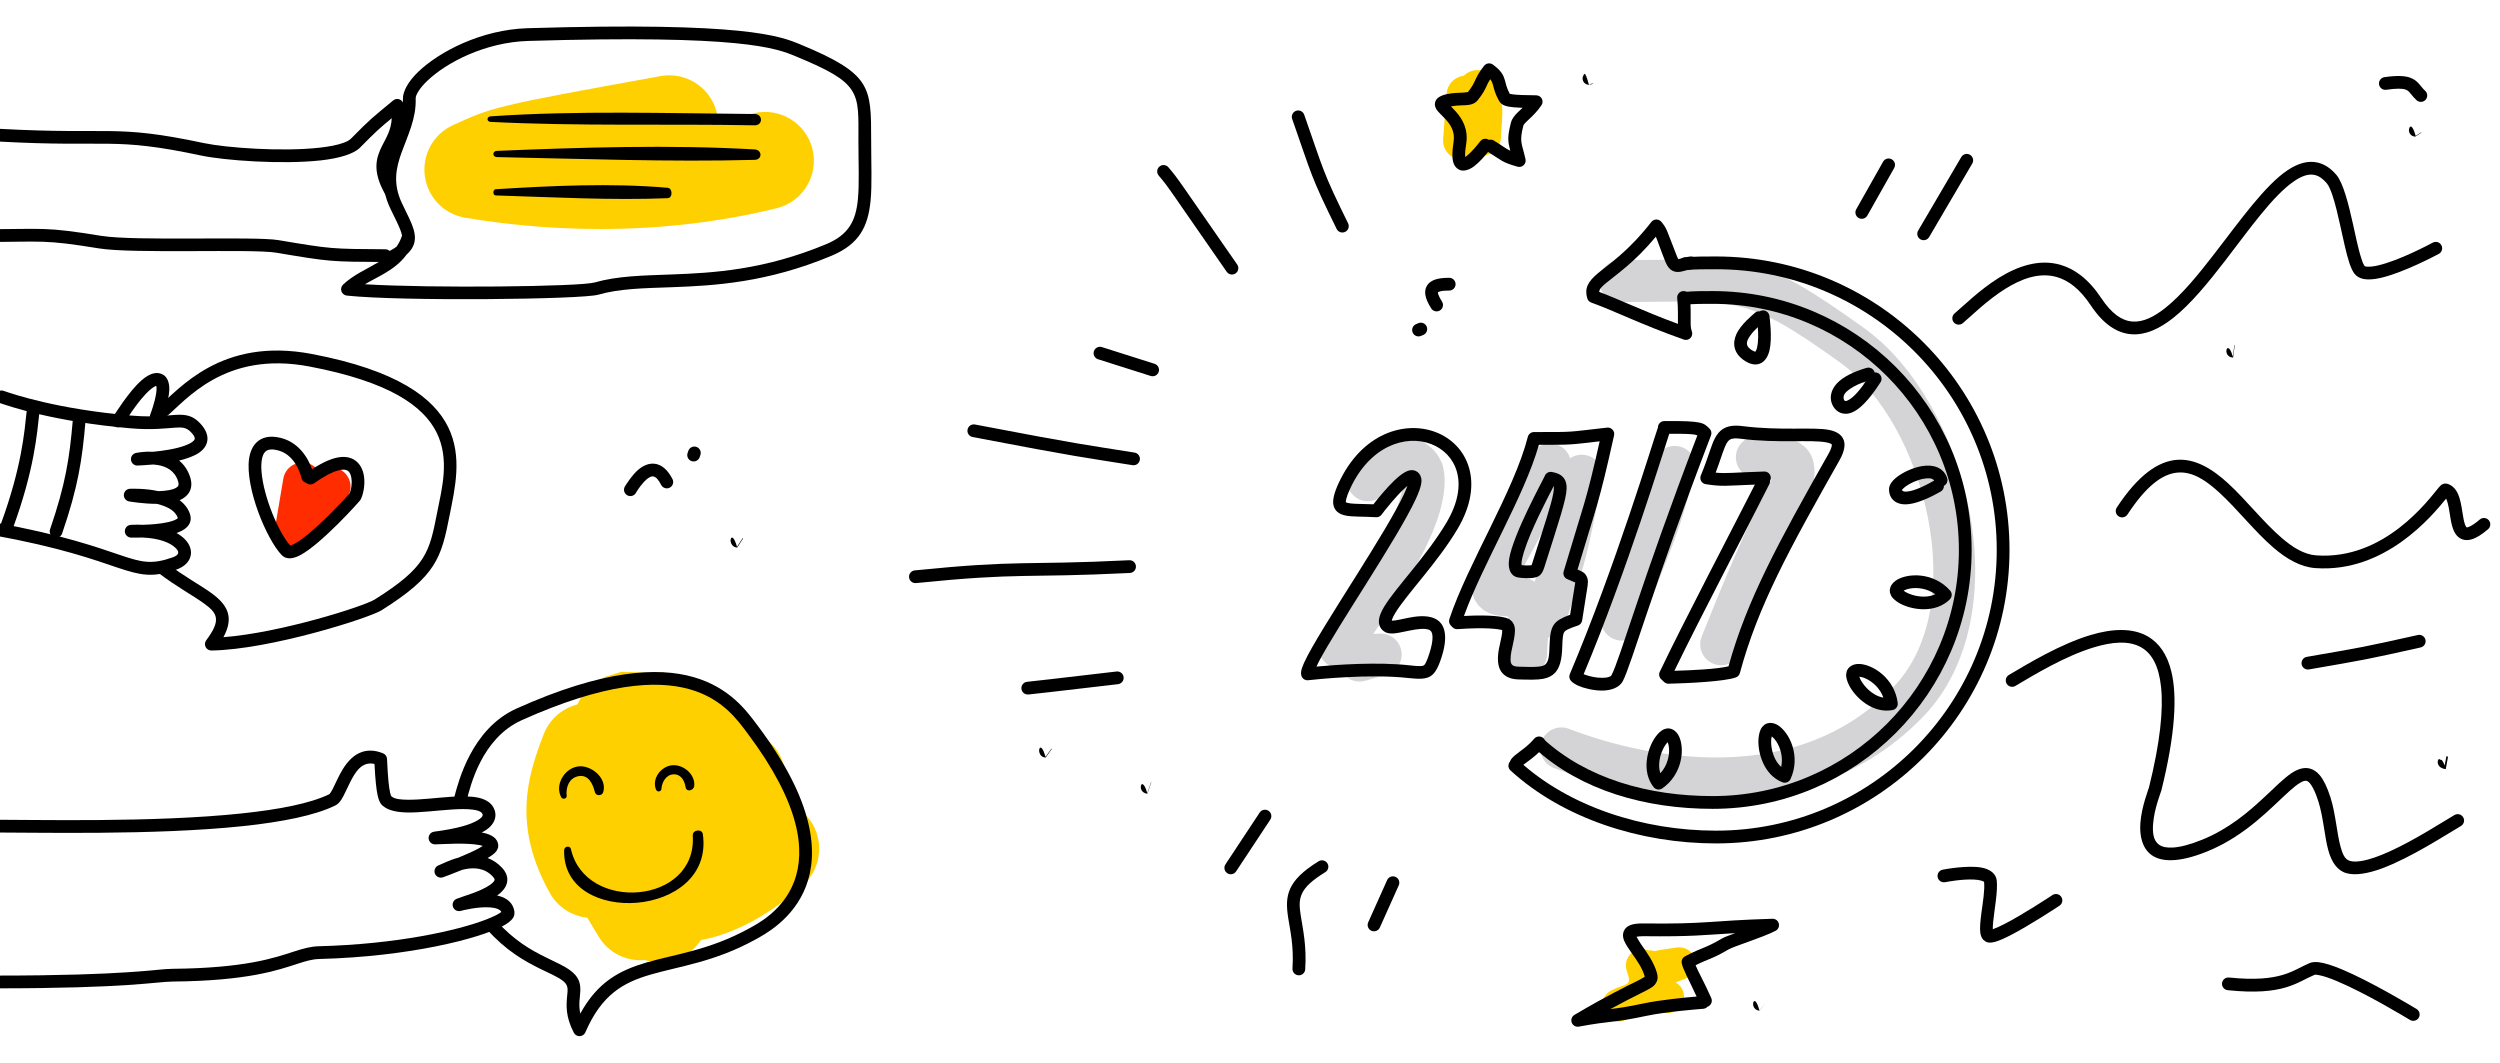 <svg xmlns="http://www.w3.org/2000/svg" xmlns:xlink="http://www.w3.org/1999/xlink" xmlns:serif="http://www.serif.com/" width="100%" height="100%" viewBox="0 0 588 250" xml:space="preserve" style="fill-rule:evenodd;clip-rule:evenodd;stroke-linecap:round;stroke-linejoin:round;stroke-miterlimit:1.5;">    <g>        <path d="M132.995,177.337C133.132,175.526 133.322,173.841 133.578,172.391C133.97,170.178 134.524,168.309 135.13,166.885L136.633,164.114L138.453,161.944L142.123,159.267L146.122,158.009L151.21,158.17L151.841,158.427L152.785,158.185L156.251,158.2L159.848,159.197L163.519,161.446C163.819,161.693 164.128,161.967 164.444,162.27C169.946,162.004 174.885,165.692 176.171,171.081C176.226,171.314 176.281,171.542 176.335,171.765C176.422,171.834 176.509,171.905 176.594,171.977C180.4,173.14 183.444,176.241 184.413,180.298L186.182,187.705C186.318,188.275 186.409,188.846 186.457,189.412C187.68,190.041 188.808,190.901 189.776,191.989C193.992,196.726 193.569,203.995 188.832,208.211C170.24,224.758 153.041,224.078 143.704,216.826C141.298,214.958 139.168,212.44 137.511,209.341C135.221,207.572 133.596,204.944 133.158,201.866C132.031,193.947 130.98,186.824 131.96,181.281C132.203,179.903 132.548,178.588 132.995,177.337Z" style="fill:rgb(255,208,0);"></path>        <path d="M148.596,171.189C150.821,173.262 152.221,176.209 152.253,179.483C152.276,181.808 152.174,184.226 152.148,186.687C153.002,192.117 153.557,195.603 156.587,201.571C157.737,202.747 159.181,203.873 160.993,204.929C166.473,208.121 168.33,215.161 165.138,220.64C162.375,225.384 156.727,227.413 151.705,225.801C147.484,226.189 143.207,224.219 140.844,220.363C139.844,218.731 138.954,217.234 138.159,215.847C134.483,215.468 131.138,213.326 129.287,209.985C120.625,194.35 123.898,182.905 127.884,172.67C129.712,167.977 134.383,165.021 139.406,165.378C143.319,165.657 146.736,167.895 148.596,171.189Z" style="fill:rgb(255,208,0);"></path>        <g transform="matrix(1,0,0,1,-1,0)">            <path d="M110.81,188.031C110.594,188.83 109.769,189.304 108.97,189.087C108.171,188.871 107.698,188.047 107.914,187.248C108.821,183.895 111.915,171.405 122.478,166.656C142.897,157.475 155.763,156.863 164.117,159.253C172.701,161.709 176.696,167.326 179.212,170.678C192.728,188.686 193.501,200.672 190.603,208.37C187.632,216.26 180.711,219.856 178.622,221.004C169.002,226.286 160.784,227.248 153.937,229.248C147.574,231.106 142.494,233.952 138.679,242.803C138.45,243.334 137.936,243.686 137.358,243.708C136.78,243.73 136.24,243.417 135.972,242.904C133.959,239.051 134.195,236.337 134.399,234.178C134.531,232.782 134.764,231.705 133.347,230.653C132.019,229.667 130.137,228.886 127.934,227.802C124.35,226.037 119.968,223.561 115.574,218.627C115.024,218.008 115.079,217.06 115.697,216.509C116.315,215.958 117.264,216.013 117.815,216.632C121.88,221.197 125.943,223.478 129.259,225.11C131.657,226.291 133.689,227.171 135.135,228.244C137.26,229.822 137.572,231.376 137.48,233.277C137.415,234.634 137.029,236.25 137.482,238.402C141.568,230.927 146.77,228.216 153.096,226.368C159.771,224.418 167.799,223.525 177.178,218.374C179.018,217.364 185.179,214.261 187.795,207.313C190.484,200.172 189.35,189.183 176.813,172.479C174.551,169.465 171.01,164.346 163.291,162.137C155.342,159.863 143.138,160.656 123.708,169.392C114.215,173.66 111.625,185.019 110.81,188.031Z"></path>        </g>        <g>            <g transform="matrix(1.41,0,0,1.41,83.171,-152.166)">                <path d="M58.256,247.065C58.121,246.112 56.506,246.332 56.57,247.293C57.337,258.84 38.627,260.199 36.253,249.561C36.107,248.908 35.136,249.079 35.117,249.715C34.737,262.644 60.243,261.102 58.256,247.065Z" style="fill-rule:nonzero;"></path>            </g>            <g transform="matrix(1.41,0,0,1.41,83.171,-152.166)">                <path d="M37.267,235.796C35.085,236.222 33.541,238.88 34.635,240.923C34.85,241.326 35.598,241.166 35.54,240.678C35.382,239.329 35.889,237.754 37.401,237.413C39.182,237.011 39.906,238.694 40.245,240.047C40.423,240.757 41.441,240.714 41.641,240.047C42.351,237.67 39.491,235.361 37.267,235.796Z" style="fill-rule:nonzero;"></path>            </g>            <g transform="matrix(1.41,0,0,1.41,83.171,-152.166)">                <path d="M53.127,235.57C51.263,235.757 49.721,237.787 50.433,239.615C50.622,240.1 51.306,240.033 51.346,239.491C51.427,238.404 52.111,237.15 53.331,237.085C54.624,237.016 55.201,238.153 55.38,239.236C55.525,240.119 56.728,239.785 56.815,239.042C57.043,237.097 54.973,235.385 53.127,235.57Z" style="fill-rule:nonzero;"></path>            </g>        </g>        <path d="M77.512,186.77C77.567,186.693 77.963,186.137 78.19,185.697C78.863,184.393 79.601,182.592 80.582,180.982C81.737,179.085 83.238,177.474 85.195,176.842C86.567,176.399 88.181,176.401 90.099,177.183C90.642,177.404 91.006,177.922 91.031,178.507C91.217,182.844 91.461,185.138 91.746,186.407C91.895,187.07 91.979,187.235 92.141,187.36C92.931,187.971 94.308,188.078 95.943,188.097C98.962,188.131 102.758,187.617 106.157,187.399C108.613,187.241 110.878,187.243 112.574,187.631C114.038,187.967 115.136,188.605 115.8,189.511C116.138,189.972 116.633,190.893 116.511,192.037C116.434,192.749 116.131,193.576 115.3,194.416C114.859,194.861 114.219,195.334 113.305,195.805C113.364,195.816 113.422,195.827 113.48,195.839C114.631,196.065 115.553,196.433 116.135,196.887C116.276,196.997 116.402,197.113 116.514,197.234L116.845,197.675L117.087,198.21L117.197,198.804L117.145,199.374L116.878,200.001C116.637,200.391 116.144,200.877 115.416,201.36C115.199,201.505 114.956,201.654 114.692,201.806C115.878,202.249 117.024,202.976 118.062,204.083C119.029,205.115 119.352,206.115 119.323,207.017C119.282,208.288 118.469,209.512 117.069,210.515C117.017,210.552 116.965,210.589 116.912,210.625C117.035,210.651 117.156,210.679 117.275,210.709C119.291,211.227 120.714,212.411 121,214.445L120.972,215.152L120.825,215.595L120.623,215.957C120.275,216.482 119.497,217.15 118.246,217.814C112.751,220.727 96.448,225.001 75.096,225.555C73.397,225.599 71.922,226.057 70.064,226.657C65.295,228.196 58.259,230.703 40.591,230.863C36.55,230.9 30.484,232.453 -0.95,232.458C-1.778,232.458 -2.451,231.786 -2.451,230.958C-2.451,230.13 -1.779,229.458 -0.951,229.458C30.464,229.453 36.526,227.9 40.563,227.863C57.694,227.708 64.519,225.295 69.142,223.802C71.309,223.102 73.038,222.607 75.018,222.556C93.176,222.085 107.586,218.906 114.482,216.217C115.802,215.702 116.829,215.214 117.527,214.766C117.659,214.681 117.799,214.572 117.911,214.481C117.748,214.163 117.45,213.954 117.096,213.803C116.581,213.584 115.963,213.475 115.307,213.423C112.402,213.194 108.836,214.12 108.328,214.25C107.566,214.444 106.784,214.018 106.534,213.273C106.284,212.528 106.652,211.717 107.377,211.413C108.832,210.803 113.02,209.727 115.321,208.077C115.601,207.876 115.848,207.669 116.041,207.447C116.188,207.277 116.318,207.114 116.324,206.92C116.333,206.664 116.147,206.427 115.873,206.135C113.939,204.071 111.442,204.012 109.321,204.446C109.119,204.488 108.919,204.534 108.722,204.583C106.515,205.486 104.601,206.186 104.203,206.33C104.194,206.334 104.185,206.337 104.176,206.34C103.397,206.606 102.55,206.195 102.276,205.419C102.003,204.643 102.405,203.792 103.179,203.511C103.187,203.508 103.196,203.504 103.206,203.501C103.226,203.494 103.248,203.486 103.272,203.477C103.894,203.24 105.649,202.3 107.824,201.719C109.478,201.04 111.263,200.256 112.632,199.522C112.936,199.359 113.262,199.154 113.546,198.963C113.337,198.891 113.11,198.823 112.899,198.782C109.607,198.133 103.965,198.577 102.328,198.596C101.535,198.606 100.871,197.995 100.814,197.203C100.758,196.411 101.329,195.712 102.116,195.609C107.689,194.879 110.772,193.907 112.408,192.889C113.13,192.441 113.488,192.09 113.528,191.717C113.549,191.518 113.439,191.365 113.38,191.284C112.98,190.738 112.174,190.564 111.199,190.428C109.827,190.238 108.147,190.277 106.35,190.392C102.875,190.616 98.995,191.131 95.909,191.096C93.474,191.069 91.483,190.643 90.306,189.734C89.827,189.363 89.26,189.028 88.819,187.065C88.538,185.816 88.277,183.639 88.081,179.678C85.054,178.989 83.509,181.683 82.315,184.053C81.519,185.633 80.878,187.175 80.257,188.116C79.821,188.776 79.345,189.211 78.895,189.433C74.126,191.79 66.304,193.337 57.181,194.301C36.344,196.505 8.615,195.786 -4.016,195.786C-4.843,195.786 -5.516,195.114 -5.516,194.286C-5.516,193.458 -4.843,192.786 -4.016,192.786C8.55,192.786 36.136,193.51 56.865,191.318C65.522,190.402 72.964,189 77.512,186.77Z"></path>    </g>    <g>        <path d="M33.499,126.425C32.127,126.464 31.099,126.447 30.829,126.441C30.022,126.423 29.373,125.77 29.362,124.962C29.351,124.155 29.981,123.483 30.788,123.443C31.789,123.394 32.736,123.392 33.63,123.433C35.372,123.383 37.624,123.233 39.468,122.82C40.231,122.649 40.917,122.44 41.43,122.15C41.536,122.09 41.633,122.027 41.717,121.958C41.778,121.908 41.842,121.861 41.813,121.781C41.217,120.152 39.57,119.307 37.839,118.77C37.521,118.671 37.198,118.584 36.874,118.506C33.829,118.507 30.854,118.018 30.376,117.937C29.616,117.81 29.077,117.126 29.128,116.357C29.18,115.588 29.806,114.984 30.577,114.959C31.169,114.94 34.188,114.85 37.246,115.517C38.104,115.5 38.953,115.432 39.726,115.289C40.373,115.169 40.96,115 41.417,114.728C41.669,114.578 41.881,114.406 41.962,114.148C42.047,113.876 42,113.552 41.875,113.162C41.066,110.63 39.033,109.698 37.141,109.378C36.771,109.316 36.405,109.275 36.05,109.252C34.065,109.433 32.593,109.474 32.48,109.488C31.676,109.587 30.938,109.029 30.815,108.228C30.691,107.427 31.227,106.672 32.024,106.525C32.437,106.448 34.09,106.146 36.072,106.25C38.427,106.024 41.371,105.596 43.559,104.779C44.257,104.519 44.868,104.224 45.318,103.861C45.554,103.671 45.754,103.485 45.793,103.232C45.865,102.767 45.514,102.291 44.914,101.648C43.827,100.482 42.79,100.478 41.131,100.589C38.881,100.74 35.748,101.173 30.744,100.742C12.76,99.194 2.252,95.58 -0.127,94.764C-0.91,94.495 -1.328,93.641 -1.059,92.858C-0.79,92.075 0.064,91.657 0.847,91.926C3.171,92.724 13.436,96.241 31.001,97.753C36.812,98.253 40.015,97.535 42.264,97.547C44.221,97.558 45.618,98.004 47.108,99.602C48.462,101.053 48.871,102.355 48.788,103.427C48.697,104.61 48.017,105.656 46.816,106.484C45.67,107.273 43.971,107.879 42.12,108.321C43.24,109.227 44.172,110.494 44.733,112.249C45.217,113.764 45.013,114.941 44.457,115.859C43.999,116.614 43.235,117.213 42.258,117.645C43.323,118.45 44.164,119.474 44.631,120.751C45.355,122.733 44.295,124.306 41.927,125.217C41.795,125.268 41.658,125.317 41.517,125.364C43.021,126.201 43.997,127.224 44.487,128.214C45.082,129.414 45.058,130.622 44.473,131.688C43.98,132.586 43.027,133.425 41.507,133.958C35.878,135.932 33.151,135.358 27.504,133.462C22.287,131.71 14.37,128.776 -1.629,125.873C-2.443,125.726 -2.985,124.944 -2.837,124.13C-2.689,123.315 -1.908,122.774 -1.093,122.922C15.136,125.866 23.167,128.841 28.459,130.618C33.322,132.251 35.667,132.827 40.514,131.127C41.261,130.865 41.781,130.57 41.9,130.103C42.003,129.696 41.715,129.296 41.293,128.879C39.988,127.589 37.345,126.586 33.499,126.425Z"></path>        <path d="M36.762,90.751C36.759,90.751 36.757,90.752 36.754,90.753C36.648,90.781 36.54,90.826 36.428,90.882C36.059,91.066 35.675,91.353 35.279,91.698C32.45,94.162 29.332,99.362 28.989,99.862C28.52,100.544 27.585,100.717 26.903,100.248C26.221,99.779 26.047,98.845 26.516,98.162C26.885,97.626 30.273,92.079 33.309,89.435C34.281,88.589 35.25,88.023 36.097,87.825C36.949,87.626 37.731,87.738 38.421,88.162C39.349,88.733 39.896,90.036 39.819,91.741C39.702,94.333 38.346,98.022 38.166,98.505C37.877,99.28 37.012,99.675 36.236,99.386C35.461,99.096 35.066,98.232 35.355,97.456C35.491,97.092 36.404,94.66 36.726,92.536C36.8,92.041 36.844,91.566 36.823,91.15C36.817,91.028 36.787,90.866 36.762,90.751Z"></path>        <path d="M17.116,98.884C17.187,98.059 17.914,97.447 18.739,97.518C19.564,97.588 20.176,98.316 20.105,99.141C19.317,108.301 18.354,114.562 14.61,125.477C14.342,126.26 13.488,126.678 12.705,126.409C11.922,126.141 11.504,125.287 11.773,124.504C15.415,113.886 16.35,107.794 17.116,98.884Z"></path>        <path d="M6.265,96.797C6.355,95.974 7.096,95.379 7.919,95.469C8.742,95.559 9.337,96.3 9.247,97.123C8.727,101.884 8.11,110.359 3.031,124.246C2.747,125.023 1.885,125.424 1.107,125.139C0.33,124.855 -0.071,123.993 0.214,123.216C5.16,109.69 5.758,101.435 6.265,96.797Z"></path>        <g transform="matrix(1.268,0,0,1.268,-568.192,59.133)">            <path d="M507.26,40.848C508.384,39.941 509.996,39.765 511.322,40.528C513.045,41.52 513.639,43.724 512.647,45.448C509.329,51.212 509.966,51.583 504.681,55.454C503.499,56.32 501.909,56.383 500.661,55.613C499.413,54.843 498.757,53.394 499.001,51.948L500.652,42.156C500.983,40.196 502.843,38.872 504.804,39.203C505.861,39.381 506.733,40.004 507.26,40.848Z" style="fill:rgb(255,44,0);"></path>            <g transform="matrix(0.63,0.205,-0.205,0.63,313.649,-68.5)">                <path d="M326.926,66.482C329.312,63.508 331.362,61.809 333.056,60.962C334.717,60.132 336.145,60.028 337.342,60.316C339.134,60.747 340.499,62.118 341.371,63.871C342.515,66.171 342.766,69.08 342.459,70.467C342.342,70.993 335.855,85.6 331.252,90.352C330.342,91.292 329.453,91.891 328.693,92.14L328.141,92.274L327.536,92.309L326.902,92.213L326.294,91.974C323.642,90.565 319.701,86.859 316.282,82.501C312.849,78.126 309.959,73.102 309.262,69.204C308.894,67.15 309.113,65.353 309.929,63.962C310.782,62.508 312.289,61.4 314.733,60.986C320.936,59.937 325.127,64.149 326.926,66.482ZM326.558,70.622C326.018,70.673 325.462,70.477 325.07,70.045C325.038,70.011 324.08,68.248 322.245,66.654C320.657,65.274 318.335,63.996 315.329,64.505C314.379,64.665 313.679,64.96 313.235,65.455C312.749,65.997 312.622,66.744 312.66,67.594C312.713,68.78 313.106,70.131 313.707,71.566C316.464,78.148 323.57,86.293 327.7,88.674C327.875,88.561 328.199,88.344 328.419,88.136C328.998,87.591 329.612,86.84 330.247,85.962C334.237,80.447 338.881,70.12 338.975,69.696C339.173,68.801 338.913,66.943 338.176,65.46C337.792,64.688 337.295,63.975 336.507,63.785C335.8,63.615 334.962,63.892 333.908,64.587C332.429,65.562 330.713,67.301 328.691,70.039C328.191,70.717 327.301,70.938 326.558,70.622Z"></path>            </g>        </g>        <path d="M39.038,98.07C38.398,98.596 37.452,98.504 36.926,97.864C36.4,97.225 36.493,96.279 37.132,95.753C42.108,91.661 51.916,79.17 73.361,83.258C93.394,87.077 101.997,93.553 105.39,100.42C108.819,107.359 106.995,114.887 105.769,121.109C104.761,126.221 103.988,129.756 101.866,133.056C99.753,136.343 96.288,139.418 89.762,143.525C86.877,145.341 63.527,152.795 49.726,153C49.155,153.009 48.629,152.692 48.369,152.184C48.108,151.675 48.16,151.063 48.501,150.605C50.23,148.283 50.988,146.665 50.768,145.277C50.557,143.954 49.446,142.993 47.912,141.885C45.332,140.021 41.569,138.018 37.421,134.866C36.761,134.365 36.633,133.423 37.134,132.764C37.635,132.105 38.576,131.976 39.236,132.477C43.36,135.611 47.103,137.6 49.668,139.453C51.994,141.132 53.412,142.801 53.731,144.806C53.953,146.205 53.645,147.843 52.549,149.866C65.946,148.853 85.584,142.61 88.164,140.986C94.161,137.213 97.401,134.453 99.342,131.434C101.275,128.428 101.908,125.185 102.825,120.529C103.938,114.882 105.812,108.047 102.701,101.749C99.554,95.38 91.379,89.747 72.799,86.205C52.774,82.387 43.684,94.248 39.038,98.07Z"></path>    </g>    <g>        <path d="M168.887,28.433C171.614,27.934 174.388,27.345 177.198,26.655C183.356,25.143 189.584,28.915 191.096,35.073C192.609,41.232 188.837,47.459 182.678,48.972C147.965,57.496 118.051,52.565 109.536,51.237C104.517,50.454 100.609,46.469 99.923,41.436C99.237,36.403 101.936,31.518 106.562,29.42C115.797,25.233 115.778,25.042 155.381,17.894C161.622,16.768 167.603,20.92 168.729,27.161C168.806,27.586 168.858,28.011 168.887,28.433Z" style="fill:rgb(255,208,0);"></path>        <path d="M89.634,61.285C89.501,60.633 89.818,59.946 90.443,59.64C91.658,59.044 92.588,58.533 93.258,58.027C93.788,57.278 94.232,56.42 94.56,55.413C94.492,55 94.343,54.554 94.154,54.059C93.647,52.725 92.811,51.144 91.858,49.153C89.203,43.605 90.073,39.182 91.608,34.919C92.955,31.176 94.907,27.591 94.768,23.286C94.714,21.597 95.926,19.25 98.357,16.906C103.286,12.153 113.215,6.96 124.097,6.632C175.464,5.085 183.545,8.506 188.3,10.472C196.806,13.99 200.869,16.508 202.873,19.62C204.898,22.766 204.896,26.604 204.898,32.999C204.901,38.725 205.127,43.376 204.763,47.163C204.163,53.384 202.068,57.459 195.465,60.204C180.396,66.47 168.143,67.186 157.953,67.555C151.393,67.793 145.719,67.866 140.719,69.312C136.823,70.438 94.298,70.896 81.562,69.522C80.983,69.46 80.492,69.067 80.303,68.515C80.115,67.963 80.264,67.352 80.685,66.948C83.062,64.669 86.186,63.35 89.02,61.662C89.226,61.539 89.431,61.414 89.634,61.285ZM97.567,55.411C97.571,55.451 97.574,55.491 97.576,55.531C97.623,56.231 97.541,56.884 97.323,57.51C97.044,58.309 96.512,59.093 95.625,59.886C94.264,61.76 92.483,63.091 90.555,64.239C89.014,65.157 87.37,65.941 85.829,66.857C101.439,67.818 136.403,67.437 139.886,66.43C145.097,64.923 151.007,64.805 157.844,64.557C167.749,64.198 179.665,63.525 194.313,57.434C199.644,55.218 201.292,51.897 201.776,46.875C202.134,43.166 201.901,38.61 201.898,33C201.896,27.397 202.126,24.001 200.35,21.244C198.553,18.453 194.783,16.4 187.154,13.244C182.491,11.316 174.557,8.113 124.187,9.631C114.154,9.933 104.984,14.683 100.439,19.066C99.533,19.939 98.818,20.792 98.341,21.588C97.984,22.184 97.751,22.718 97.767,23.189C97.919,27.894 95.903,31.845 94.43,35.935C93.145,39.506 92.34,43.211 94.564,47.858C95.777,50.392 96.794,52.308 97.264,53.887C97.423,54.422 97.525,54.928 97.567,55.411Z"></path>        <g transform="matrix(1.78,0,0,1.536,40.416,-31.939)">            <path d="M77.01,43.675C65.787,42.926 54.174,43.362 42.944,43.897C42.335,43.926 42.329,44.834 42.944,44.848C54.241,45.109 65.72,45.614 77.01,45.272C78.045,45.24 78.03,43.743 77.01,43.675Z" style="fill-rule:nonzero;"></path>        </g>        <g transform="matrix(1.187,0,0,1.536,65.617,-22.92)">            <path d="M77.01,43.675C65.787,42.926 54.174,43.362 42.944,43.897C42.335,43.926 42.329,44.834 42.944,44.848C54.241,45.109 65.72,45.614 77.01,45.272C78.045,45.24 78.03,43.743 77.01,43.675Z" style="fill-rule:nonzero;"></path>        </g>        <g transform="matrix(1.78,0,0,1.536,40.416,-31.939)">            <path d="M77.01,38.251C65.442,38.148 53.663,37.689 42.123,38.607C41.579,38.65 41.572,39.426 42.123,39.458C53.702,40.142 65.409,39.736 77.01,39.982C78.123,40.006 78.125,38.261 77.01,38.251Z" style="fill-rule:nonzero;"></path>        </g>        <path d="M93.106,44.04C93.508,44.764 93.246,45.678 92.522,46.079C91.798,46.481 90.884,46.219 90.483,45.495C88.976,42.778 88.498,40.7 88.538,38.952C88.578,37.165 89.163,35.696 89.907,34.223C90.813,32.428 92.002,30.618 92.141,27.795C89.199,30.23 88.526,30.83 84.661,34.736C83.217,36.195 79.847,37.23 75.54,37.713C66.372,38.743 52.779,37.744 47.304,36.582C26.343,32.132 26.124,34.737 -0.193,33.298C-1.019,33.253 -1.654,32.545 -1.609,31.718C-1.563,30.892 -0.856,30.257 -0.029,30.302C26.544,31.756 26.762,29.155 47.927,33.648C53.216,34.77 66.348,35.727 75.206,34.732C77.388,34.487 79.301,34.128 80.744,33.606C81.516,33.327 82.137,33.022 82.528,32.626C87.326,27.778 87.312,27.91 92.48,23.62C92.893,23.277 93.457,23.181 93.96,23.368C94.463,23.554 94.828,23.995 94.917,24.525C95.662,28.939 94.583,31.663 93.387,34.022C92.526,35.722 91.529,37.163 91.535,39.169C91.539,40.484 91.989,42.025 93.106,44.04Z"></path>        <path d="M90.639,58.629C91.467,58.635 92.134,59.311 92.129,60.139C92.124,60.967 91.447,61.635 90.619,61.629C77.632,61.546 77.717,61.579 64.959,59.433C59.343,58.488 31.293,59.729 23.313,58.43C10.157,56.288 10.163,56.904 -3.103,56.904C-3.931,56.904 -4.603,56.232 -4.603,55.404C-4.603,54.576 -3.931,53.904 -3.103,53.904C10.405,53.904 10.399,53.288 23.795,55.469C31.778,56.768 59.838,55.529 65.457,56.474C77.977,58.58 77.894,58.548 90.639,58.629Z"></path>    </g>    <g transform="matrix(1,0,0,1,0,6.971)">        <g>            <g transform="matrix(1,0,0,1,0,-6.971)">                <path d="M329.927,112.56C329.775,112.411 329.553,112.236 329.315,112.194C329.114,112.519 328.87,112.826 328.586,113.106L325.18,116.463C323.398,118.22 320.583,118.365 318.63,116.799C316.677,115.234 316.205,112.455 317.532,110.333C321.376,104.186 325.446,102.541 328.555,102.338C331.979,102.114 334.848,103.682 336.666,105.371C337.389,106.042 337.942,106.723 338.316,107.279L339.186,109.011C340.501,113.036 339.571,118.875 336.934,125.16C333.433,133.503 327.138,142.978 323,149.102C323.484,149.064 324.01,149.033 324.589,149.015C327.078,148.936 329.236,150.725 329.621,153.186C330.005,155.647 328.495,158.009 326.099,158.692L321.113,160.115C319.272,160.641 317.374,160.046 316.15,158.736C315.032,158.286 313.776,157.471 311.993,156.063C310.065,154.54 309.551,151.831 310.787,149.708C312.551,146.678 320.383,136.216 325.615,126.056C327.21,122.958 328.56,119.898 329.336,117.125C329.821,115.394 330.162,113.836 329.927,112.56Z" style="fill:rgb(212,212,215);"></path>            </g>            <g transform="matrix(1,0,0,1,0,-6.971)">                <path d="M357.288,135.433C359.768,135.957 361.325,136.892 362.347,137.905L363.904,140.123L364.488,141.863C364.596,142.359 364.668,142.886 364.702,143.448C364.839,145.775 363.924,149.187 363.881,153.814C363.856,156.537 361.624,158.728 358.901,158.702C356.178,158.677 353.987,156.446 354.012,153.722C354.04,150.752 354.412,148.26 354.673,146.214C354.719,145.856 354.756,145.419 354.783,145.026C354.388,144.965 353.931,144.907 353.516,144.887C352.773,144.851 352.125,144.758 351.564,144.628L350.159,144.17L348.931,143.489L347.767,142.454L346.86,141.119L346.334,139.686L346.14,138.095L346.354,136.118C346.69,134.567 347.605,132.449 349.019,129.79C351.608,124.917 356.028,117.6 359.983,107.451C360.972,104.913 363.835,103.656 366.373,104.645C368.91,105.634 370.167,108.497 369.179,111.035C365.612,120.185 361.706,127.156 358.945,132.188C358.361,133.252 357.779,134.415 357.288,135.433Z" style="fill:rgb(212,212,215);"></path>            </g>            <g transform="matrix(1,0,0,1,0,-6.971)">                <path d="M367.193,110.887C367.743,108.22 370.355,106.501 373.022,107.051C375.69,107.601 377.409,110.213 376.859,112.88C373.304,130.126 373.64,130.042 368.15,146.631C367.294,149.217 364.5,150.621 361.915,149.766C359.329,148.91 357.925,146.116 358.78,143.531C364.09,127.487 363.755,127.566 367.193,110.887Z" style="fill:rgb(212,212,215);"></path>            </g>            <g transform="matrix(1,0,0,1,0,-6.971)">                <path d="M389.121,108.553C389.817,105.92 392.519,104.347 395.152,105.043C397.785,105.739 399.358,108.442 398.662,111.075C393.73,129.738 392.484,129.207 386.112,147.37C385.211,149.94 382.392,151.294 379.822,150.393C377.253,149.491 375.898,146.673 376.8,144.103C383.042,126.309 384.288,126.838 389.121,108.553Z" style="fill:rgb(212,212,215);"></path>            </g>            <g transform="matrix(1,0,0,1,0,-6.971)">                <path d="M416.664,112.646C415.582,112.591 414.175,112.52 412.98,112.464C410.259,112.337 408.154,110.024 408.282,107.304C408.41,104.583 410.722,102.478 413.442,102.606C416.626,102.755 419.101,102.747 420.785,103.155L423.021,104.013L424.568,105.163C426.185,106.741 427.476,109.436 426.347,114.589C426.042,115.978 425.657,116.874 424.635,118.783C422.988,121.858 419.187,128.838 409.407,153.365C408.398,155.894 405.525,157.129 402.995,156.12C400.465,155.111 399.231,152.239 400.239,149.709C410.307,124.465 414.24,117.289 415.934,114.124C416.302,113.438 416.532,113.107 416.664,112.646Z" style="fill:rgb(212,212,215);"></path>            </g>            <g transform="matrix(1,0,0,1,0,-6.971)">                <path d="M381.104,71.057C378.381,71.067 376.161,68.865 376.15,66.142C376.14,63.418 378.342,61.198 381.065,61.188C412.012,61.066 413.351,59.199 438.522,77.23C450.344,85.699 459.715,102.355 463.144,119.927C466.638,137.835 463.907,156.509 452.394,168.493C420.862,201.317 372.039,183.138 365.479,180.636C362.935,179.665 361.657,176.811 362.627,174.267C363.598,171.722 366.452,170.444 368.997,171.415C371.929,172.533 384.321,177.27 399.505,178.05C414.199,178.804 431.636,175.856 445.277,161.656C454.691,151.858 456.314,136.459 453.457,121.817C450.535,106.84 442.85,92.471 432.774,85.253C410.165,69.056 408.902,70.947 381.104,71.057Z" style="fill:rgb(212,212,215);"></path>            </g>            <path d="M360.831,166.789C361.362,166.154 362.308,166.069 362.943,166.6C363.578,167.132 363.663,168.078 363.132,168.713C361.797,170.309 360.332,171.394 359.181,172.248C358.607,172.674 358.12,173.003 357.86,173.347C357.361,174.007 356.42,174.139 355.759,173.64C355.099,173.141 354.968,172.199 355.467,171.539C355.855,171.025 356.534,170.476 357.393,169.839C358.391,169.098 359.673,168.172 360.831,166.789Z"></path>            <path d="M394.742,53.98C394.887,53.952 395.132,53.902 395.315,53.852C395.904,53.69 396.606,53.484 397.467,53.367C398.288,53.255 399.044,53.83 399.156,54.651C399.268,55.471 398.693,56.228 397.872,56.34C396.878,56.475 396.133,56.758 395.534,56.891C394.638,57.089 393.917,57.026 393.271,56.658C392.726,56.347 392.162,55.758 391.687,54.561C390.302,51.071 389.864,49.634 389.454,48.707C384.333,54.873 380.111,57.606 377.705,59.639C376.822,60.386 376.194,60.926 376.128,61.682C381.036,63.525 386.204,66.083 394.65,69.209C394.649,69.148 394.647,69.087 394.646,69.025C394.623,67.593 394.732,65.755 394.48,63.135C394.401,62.311 395.006,61.578 395.83,61.499C396.654,61.419 397.387,62.024 397.467,62.848C397.687,65.139 397.648,66.86 397.643,68.24C397.639,69.352 397.624,70.192 397.915,70.937C398.129,71.484 398.003,72.106 397.594,72.527C397.185,72.949 396.568,73.093 396.014,72.896C385.601,69.187 379.873,66.212 374.258,64.19C373.806,64.028 373.46,63.659 373.326,63.198C372.64,60.842 373.472,59.289 375.769,57.348C378.288,55.219 382.886,52.313 388.4,45.23C388.679,44.872 389.106,44.659 389.56,44.652C390.014,44.644 390.447,44.843 390.738,45.193C392.148,46.889 391.921,47.018 394.476,53.455C394.551,53.645 394.67,53.858 394.742,53.98Z"></path>            <g transform="matrix(1.137,0,0,1.137,-54.421,-16.771)">                <path d="M396.413,63.18C398.394,62.98 400.807,62.992 402.841,62.992C435.618,62.992 462.229,89.603 462.229,122.38C462.229,155.158 435.618,181.769 402.841,181.769C387.414,181.769 371.782,176.683 361.218,167.025" style="fill:none;stroke:black;stroke-width:2.64px;"></path>            </g>            <path d="M396.413,63.18C398.394,62.98 400.807,62.992 402.841,62.992C435.618,62.992 462.229,89.603 462.229,122.38C462.229,155.158 435.618,181.769 402.841,181.769C387.414,181.769 372.544,177.582 361.981,167.924" style="fill:none;stroke:black;stroke-width:3px;"></path>        </g>        <g transform="matrix(0.967,0.256,-0.256,0.967,54.331,-107.609)">            <path d="M446.146,158.669C441.925,160.685 437.043,158.146 434.815,155.705C434.017,154.831 433.555,153.949 433.425,153.282L433.395,152.458L433.572,151.842C433.892,151.143 434.556,150.554 435.557,150.256C437.014,149.821 439.418,150.023 441.716,151.181C443.808,152.235 445.813,154.054 446.892,156.76C447.185,157.493 446.858,158.328 446.146,158.669ZM436.589,153.094C436.681,153.243 436.793,153.409 436.906,153.541C437.803,154.589 439.406,155.728 441.205,156.202C441.887,156.382 442.602,156.465 443.314,156.391C441.963,154.436 439.861,153.404 438.133,153.115C437.621,153.03 437.146,153.01 436.741,153.063C436.694,153.07 436.642,153.081 436.589,153.094Z"></path>        </g>        <g transform="matrix(0.941,-0.337,0.337,0.941,-14.684,135.027)">            <path d="M446.146,158.669C441.925,160.685 437.043,158.146 434.815,155.705C434.017,154.831 433.555,153.949 433.425,153.282L433.395,152.458L433.572,151.842C433.892,151.143 434.556,150.554 435.557,150.256C437.014,149.821 439.418,150.023 441.716,151.181C443.808,152.235 445.813,154.054 446.892,156.76C447.185,157.493 446.858,158.328 446.146,158.669ZM436.589,153.094C436.681,153.243 436.793,153.409 436.906,153.541C437.803,154.589 439.406,155.728 441.205,156.202C441.887,156.382 442.602,156.465 443.314,156.391C441.963,154.436 439.861,153.404 438.133,153.115C437.621,153.03 437.146,153.01 436.741,153.063C436.694,153.07 436.642,153.081 436.589,153.094Z"></path>        </g>        <g transform="matrix(0.223,0.975,-0.975,0.223,444.144,-292.213)">            <path d="M446.146,158.669C441.925,160.685 437.043,158.146 434.815,155.705C434.017,154.831 433.555,153.949 433.425,153.282L433.395,152.458L433.572,151.842C433.892,151.143 434.556,150.554 435.557,150.256C437.014,149.821 439.418,150.023 441.716,151.181C443.808,152.235 445.813,154.054 446.892,156.76C447.185,157.493 446.858,158.328 446.146,158.669ZM436.589,153.094C436.681,153.243 436.793,153.409 436.906,153.541C437.803,154.589 439.406,155.728 441.205,156.202C441.887,156.382 442.602,156.465 443.314,156.391C441.963,154.436 439.861,153.404 438.133,153.115C437.621,153.03 437.146,153.01 436.741,153.063C436.694,153.07 436.642,153.081 436.589,153.094Z"></path>        </g>        <g transform="matrix(0.687,0.727,-0.727,0.687,228.08,-256.329)">            <path d="M446.146,158.669C441.925,160.685 437.043,158.146 434.815,155.705C434.017,154.831 433.555,153.949 433.425,153.282L433.395,152.458L433.572,151.842C433.892,151.143 434.556,150.554 435.557,150.256C437.014,149.821 439.418,150.023 441.716,151.181C443.808,152.235 445.813,154.054 446.892,156.76C447.185,157.493 446.858,158.328 446.146,158.669ZM436.589,153.094C436.681,153.243 436.793,153.409 436.906,153.541C437.803,154.589 439.406,155.728 441.205,156.202C441.887,156.382 442.602,156.465 443.314,156.391C441.963,154.436 439.861,153.404 438.133,153.115C437.621,153.03 437.146,153.01 436.741,153.063C436.694,153.07 436.642,153.081 436.589,153.094Z"></path>        </g>        <path d="M457.215,107.286C457.231,107.822 456.958,108.35 456.459,108.634C451.952,111.209 449.227,111.779 447.64,111.635C446.018,111.487 445.189,110.705 444.741,109.927C444.214,109.013 444.255,108.005 444.356,107.574C444.496,106.976 444.98,106.211 445.821,105.494C447.231,104.291 449.729,103.042 452.02,102.662C454.744,102.21 457.119,102.983 457.965,105.458C458.211,106.178 457.878,106.956 457.215,107.286ZM454.932,106.052C454.454,105.41 453.485,105.46 452.511,105.621C450.998,105.872 449.367,106.616 448.248,107.406C447.883,107.663 447.469,108.094 447.318,108.256C447.389,108.375 447.597,108.639 448.044,108.656C449.352,108.705 451.461,108.031 454.932,106.052Z"></path>        <path d="M440.918,80.628C441.235,80.601 441.562,80.675 441.85,80.859C442.547,81.306 442.751,82.235 442.304,82.932C439.379,87.497 437.181,89.367 435.684,90C434.542,90.484 433.631,90.407 432.923,90.137C432.184,89.856 431.637,89.328 431.275,88.779C430.935,88.266 430.765,87.746 430.706,87.47C430.24,85.295 431.428,83.461 433.286,82.124C435.49,80.538 438.585,79.677 439.067,79.545C439.866,79.327 440.692,79.798 440.91,80.597C440.913,80.607 440.915,80.617 440.918,80.628ZM438.826,82.748C437.806,83.084 436.256,83.683 435.038,84.559C434.2,85.162 433.429,85.861 433.639,86.842C433.661,86.943 433.737,87.261 434.005,87.339C434.142,87.378 434.305,87.326 434.515,87.238C435.57,86.791 436.937,85.489 438.826,82.748Z"></path>        <g transform="matrix(0.97,-0.244,0.244,0.97,-6.236,102.968)">            <path d="M416.309,66.867C416.499,66.808 416.703,66.785 416.913,66.808C417.737,66.896 418.334,67.635 418.246,68.458C418.193,68.958 417.662,73.673 416.285,76.335C415.465,77.921 414.28,78.822 413.004,78.828C412.167,78.832 411.162,78.47 410.097,77.348C408.934,76.123 408.513,74.935 408.497,73.858C408.48,72.749 408.904,71.712 409.618,70.794C411.239,68.707 414.543,67.276 415.004,66.993C415.412,66.744 415.893,66.713 416.309,66.867ZM414.956,70.37C414.226,70.767 413.374,71.293 412.656,71.932C412.048,72.473 411.486,73.072 411.497,73.813C411.504,74.279 411.769,74.752 412.273,75.282C412.441,75.46 412.6,75.602 412.755,75.707C412.824,75.753 412.93,75.8 412.976,75.819C413.022,75.782 413.156,75.669 413.228,75.58C413.371,75.404 413.499,75.192 413.62,74.958C414.286,73.67 414.707,71.822 414.956,70.37Z"></path>        </g>        <path d="M331.031,107.308C330.88,107.43 330.724,107.563 330.566,107.704C328.335,109.685 325.639,113.137 324.951,114.07C324.65,114.479 324.163,114.707 323.656,114.678C320.541,114.496 318.12,114.603 316.587,114.307C314.86,113.974 313.93,113.161 313.633,111.84C313.407,110.84 313.664,109.261 314.76,106.854C320.268,94.763 330.548,91.925 337.704,94.678C341.435,96.114 344.371,99.066 345.526,103.092C346.638,106.965 346.104,111.894 342.812,117.439C338.089,125.395 330.78,132.844 328.115,137.29C327.826,137.772 327.598,138.209 327.452,138.603C327.405,138.73 327.368,138.893 327.344,139.017C327.55,139.012 327.87,138.997 328.122,138.959C329.323,138.778 330.88,138.37 332.41,138.134C334.833,137.758 337.168,137.929 338.53,139.212C339.849,140.455 340.569,142.964 339.018,147.717C338.202,150.218 337.462,151.462 336.42,152.094C335.396,152.714 333.935,152.806 331.343,152.511C322.106,151.461 309.563,152.816 307.681,153.018C306.947,153.097 306.264,152.63 306.072,151.917L306.003,151.467L306.035,150.924C306.104,150.47 306.317,149.809 306.685,148.983C308.392,145.159 313.733,136.792 319.048,128.325C323.619,121.043 328.168,113.684 330.262,109.158C330.583,108.465 330.843,107.845 331.031,107.308ZM309.635,149.807C314.193,149.384 324.039,148.662 331.682,149.53C332.646,149.64 333.401,149.713 334.011,149.695C334.366,149.685 334.644,149.662 334.865,149.528C335.072,149.403 335.205,149.183 335.356,148.895C335.628,148.375 335.873,147.684 336.166,146.786C336.726,145.071 336.967,143.762 336.926,142.766C336.9,142.134 336.774,141.68 336.472,141.395C336.163,141.104 335.722,141.009 335.239,140.961C334.512,140.89 333.696,140.97 332.869,141.098C331.047,141.38 329.184,141.894 327.907,142.006C327.004,142.086 326.289,141.957 325.821,141.707C325.539,141.555 325.303,141.377 325.107,141.18L324.812,140.829L324.581,140.433C324.358,139.961 324.264,139.407 324.335,138.771C324.427,137.96 324.832,136.932 325.542,135.748C328.206,131.304 335.512,123.86 340.233,115.907C342.989,111.264 343.574,107.163 342.643,103.92C341.756,100.831 339.489,98.58 336.627,97.478C330.597,95.158 322.131,97.91 317.491,108.098C317.066,109.031 316.779,109.784 316.635,110.396C316.587,110.604 316.556,110.789 316.548,110.955C316.545,111.025 316.555,111.123 316.56,111.17C316.617,111.197 316.779,111.271 316.898,111.303C317.138,111.368 317.413,111.41 317.722,111.443C319.034,111.584 320.83,111.546 323.028,111.642C324.074,110.293 326.171,107.72 328.071,105.922C329.211,104.844 330.321,104.048 331.142,103.768C331.303,103.713 331.458,103.673 331.606,103.646L332.137,103.605L332.53,103.65L332.937,103.776L333.416,104.057L333.798,104.442L334.062,104.872L334.228,105.31C334.333,105.676 334.369,106.165 334.273,106.766C334.136,107.633 333.694,108.885 332.985,110.417C330.854,115.022 326.238,122.513 321.589,129.92C317.004,137.225 312.389,144.448 310.181,148.667C309.984,149.043 309.798,149.438 309.635,149.807Z"></path>        <path d="M353.304,141.21C352.296,140.981 349.672,140.524 342.803,141.003C342.359,141.033 341.925,140.866 341.617,140.546L341.231,140.144C340.845,139.743 340.714,139.161 340.889,138.633C345.183,125.69 356.122,108.45 359.344,95.777C359.513,95.112 360.112,94.646 360.798,94.646C370.586,94.646 368.201,94.707 377.999,93.604C378.48,93.55 378.957,93.732 379.281,94.092C379.605,94.451 379.735,94.946 379.631,95.419C376.038,111.672 375.525,111.94 371.035,126.987C371.715,127.275 372.067,127.448 372.263,127.566L372.764,127.963L373.058,128.375C373.395,128.987 373.554,129.364 373.434,130.539C373.327,131.593 372.902,133.712 372.124,138.954C372.042,139.512 371.653,139.976 371.119,140.156C370.134,140.487 369.375,140.755 368.792,141.042C368.416,141.228 368.135,141.398 367.948,141.651C367.761,141.905 367.679,142.228 367.611,142.646C367.506,143.294 367.472,144.106 367.444,145.157C367.36,148.335 366.776,150.158 365.777,151.235C365.071,151.996 364.146,152.463 362.911,152.694C361.525,152.953 359.649,152.898 357.15,152.834C355.023,152.779 353.806,152.012 353.099,151.003C352.16,149.666 352.167,147.621 352.569,145.526C352.824,144.198 353.205,142.852 353.307,141.786C353.324,141.606 353.314,141.364 353.304,141.21ZM344.319,137.904C351.021,137.549 353.378,138.141 354.214,138.342L355,138.66L355.651,139.22L356.063,139.909C356.151,140.119 356.218,140.351 356.262,140.602C356.432,141.566 356.194,142.975 355.857,144.491C355.595,145.674 355.284,146.942 355.286,148.048C355.286,148.555 355.322,149.024 355.612,149.353C355.915,149.697 356.445,149.815 357.227,149.835C359.117,149.884 360.615,149.944 361.789,149.825C362.576,149.745 363.176,149.627 363.578,149.194C364.245,148.475 364.389,147.199 364.445,145.078C364.517,142.351 364.781,140.89 365.535,139.869C366.199,138.97 367.294,138.341 369.291,137.616C369.856,133.875 370.213,131.914 370.378,130.79C370.439,130.374 370.499,130.184 370.493,130.033C370.177,129.89 369.536,129.606 368.655,129.256C367.934,128.969 367.55,128.179 367.771,127.435C372.385,111.889 372.985,111.391 376.245,96.824C368.977,97.662 369.91,97.649 361.947,97.647C358.534,109.709 348.822,125.508 344.319,137.904Z"></path>        <g transform="matrix(0.781,0.111,-0.129,0.901,97.243,-29.969)">            <path d="M360.025,104.372C361.5,104.391 362.59,104.65 363.384,105.151C364.268,105.709 364.918,106.582 365.13,108.076C365.523,110.836 364.236,116.752 361.861,129.129C361.612,130.428 361.159,131.022 360.722,131.388C360.263,131.773 359.723,131.953 358.955,132.158C358.215,132.355 355.852,132.654 354.435,132.589C352.563,132.503 351.14,131.081 351.143,128.312C351.149,121.927 358.03,106.222 358.122,105.747C358.277,104.944 359.086,104.359 360.025,104.372ZM355.063,129.304C356.06,129.293 357.383,129.128 357.838,129.007C357.892,128.993 357.955,128.976 358.018,128.96C358.051,128.85 358.089,128.711 358.112,128.588C360.026,118.612 361.263,112.982 361.399,109.837C361.426,109.213 361.409,108.707 361.328,108.299C361.295,108.135 361.289,107.995 361.229,107.898C359.772,111.461 356.26,120.121 355.217,125.821C355.015,126.924 354.907,127.903 354.954,128.685C354.965,128.884 355.019,129.129 355.063,129.304Z"></path>        </g>        <path d="M389.95,93.605C389.949,93.598 389.949,93.59 389.949,93.583C389.94,92.755 390.605,92.076 391.433,92.067C400.696,91.969 400.671,92.537 402.045,93.805C402.497,94.221 402.649,94.871 402.428,95.445C388.798,130.943 383.76,149.276 381.676,153.245C380.903,154.716 378.949,155.485 376.651,155.455C374.709,155.43 372.555,154.912 371.155,154.285C370.372,153.933 369.794,153.519 369.474,153.151C369.097,152.719 368.999,152.109 369.223,151.581C379.886,126.421 388.893,96.526 389.881,93.767C389.901,93.711 389.924,93.657 389.95,93.605ZM392.609,95.057C391.253,99.076 382.668,127.291 372.473,151.595C372.594,151.643 372.725,151.691 372.861,151.741C373.94,152.138 375.377,152.439 376.689,152.455C377.326,152.464 377.932,152.41 378.429,152.237C378.681,152.15 378.912,152.056 379.02,151.85C381.072,147.943 385.975,130.031 399.222,95.428C398.94,95.306 398.558,95.223 397.93,95.166C396.832,95.067 395.192,95.039 392.609,95.057Z"></path>        <path d="M412.743,107.008C405.535,107.277 405.195,107.512 401.195,106.911C400.737,106.842 400.336,106.566 400.11,106.162C399.883,105.759 399.855,105.273 400.035,104.847C401.755,100.751 402.419,97.862 403.36,96.084C403.865,95.127 404.456,94.43 405.201,93.946C406.251,93.263 407.663,92.973 409.835,93.248C418.784,94.384 426.462,93.408 430.206,94.146C432.116,94.522 433.231,95.381 433.652,96.562C434.021,97.597 433.87,99.125 432.671,101.248C420.857,122.155 413.491,135.492 409.219,151.334C409.093,151.804 408.746,152.183 408.29,152.351C405.638,153.328 397.134,153.724 392.459,153.84C392.061,153.85 391.676,153.702 391.388,153.427L390.698,152.771C390.228,152.324 390.098,151.626 390.377,151.04C395.786,139.656 408.327,115.751 412.743,107.008ZM416.318,106.134C416.331,106.383 416.282,106.638 416.164,106.877C412.766,113.733 399.924,138.161 393.818,150.802C397.926,150.681 403.827,150.415 406.543,149.747C410.903,134.04 418.286,120.607 430.059,99.772C430.422,99.128 430.667,98.586 430.783,98.122C430.838,97.9 430.88,97.72 430.827,97.57C430.788,97.462 430.668,97.424 430.545,97.365C430.292,97.244 429.983,97.159 429.626,97.089C425.919,96.359 418.317,97.348 409.457,96.225C408.237,96.07 407.425,96.078 406.836,96.461C406.239,96.849 405.927,97.561 405.548,98.52C404.988,99.938 404.433,101.821 403.528,104.19C406.128,104.453 407.427,104.164 414.947,103.931C415.774,103.905 416.467,104.556 416.492,105.384C416.501,105.655 416.437,105.911 416.318,106.134Z"></path>    </g>    <g>        <path d="M461.647,76.011C461.011,76.541 460.064,76.455 459.534,75.819C459.004,75.183 459.09,74.236 459.726,73.706C461.788,71.988 465.572,68.179 470.116,65.354C474.501,62.627 479.573,60.854 484.55,62.266C487.873,63.208 491.199,65.564 494.236,70.14C496.61,73.718 499.003,75.429 501.532,75.623C504.09,75.819 506.672,74.501 509.305,72.408C513.19,69.319 517.096,64.526 520.938,59.539C526.934,51.757 532.791,43.53 538.057,40.022C540.527,38.376 542.917,37.716 545.151,38.246C546.667,38.606 548.145,39.513 549.533,41.154C551.094,42.998 552.351,47.847 553.411,52.657C554.002,55.339 554.558,57.997 555.142,60.006C555.472,61.143 555.777,62.049 556.142,62.54C556.274,62.717 556.54,62.697 556.837,62.718C557.523,62.766 558.363,62.645 559.289,62.434C564.242,61.302 571.297,57.543 572.195,57.067C572.926,56.679 573.835,56.957 574.223,57.689C574.611,58.42 574.332,59.329 573.601,59.717C572.653,60.22 565.189,64.163 559.957,65.358C558.414,65.711 557.037,65.821 556.002,65.634C554.99,65.451 554.231,64.997 553.735,64.331C553.339,63.798 552.941,62.95 552.577,61.862C551.861,59.723 551.193,56.53 550.482,53.303C549.896,50.645 549.28,47.962 548.568,45.875C548.157,44.67 547.741,43.68 547.243,43.091C546.349,42.035 545.434,41.396 544.458,41.165C542.953,40.808 541.384,41.409 539.72,42.518C534.651,45.895 529.086,53.879 523.314,61.37C519.312,66.566 515.219,71.538 511.172,74.756C507.855,77.393 504.526,78.861 501.302,78.614C498.048,78.364 494.791,76.404 491.736,71.799C489.205,67.984 486.501,65.937 483.731,65.152C479.57,63.971 475.367,65.622 471.7,67.902C467.297,70.639 463.645,74.345 461.647,76.011Z"></path>        <path d="M575.323,117.281C572.034,121.33 560.962,134.793 544.569,133.617C541.099,133.368 537.83,131.486 534.699,128.795C530.393,125.093 526.31,119.843 522.086,115.951C518.921,113.036 515.722,110.851 512.182,111.149C508.562,111.454 504.774,114.325 500.375,121.016C499.921,121.708 498.99,121.9 498.298,121.446C497.606,120.991 497.414,120.06 497.869,119.368C503.009,111.549 507.7,108.516 511.93,108.159C516.242,107.796 520.263,110.193 524.119,113.745C528.319,117.614 532.373,122.839 536.655,126.52C539.25,128.751 541.907,130.418 544.784,130.625C560.846,131.777 571.251,117.482 573.53,114.734C573.899,114.289 574.184,114.042 574.314,113.96L574.955,113.727L575.568,113.773C576.684,114.092 577.5,114.887 578.056,116.04C578.64,117.253 578.922,118.939 579.178,120.574C579.337,121.584 579.486,122.569 579.763,123.339C579.838,123.548 579.92,123.736 580.026,123.89C580.063,123.944 580.085,124.008 580.145,124.023C580.35,124.074 580.589,123.965 580.913,123.815C581.548,123.519 582.31,122.988 583.244,122.191C583.874,121.654 584.822,121.729 585.359,122.359C585.896,122.989 585.821,123.936 585.191,124.473C583.651,125.787 582.434,126.5 581.492,126.807C580.573,127.107 579.818,127.076 579.196,126.869C578.518,126.644 577.963,126.2 577.528,125.552C577.085,124.891 576.768,123.967 576.543,122.908C576.248,121.517 576.093,119.852 575.736,118.458C575.626,118.025 575.497,117.623 575.323,117.281Z"></path>        <path d="M474.02,161.33C473.308,161.753 472.387,161.517 471.965,160.805C471.543,160.093 471.778,159.172 472.49,158.75C477.099,156.018 484.604,151.49 491.676,149.367C496.759,147.841 501.635,147.598 505.251,149.74C507.742,151.215 509.71,153.806 510.716,158.001C512.082,163.695 511.664,172.584 508.354,185.92C508.244,186.361 506.685,190.129 506.411,193.76C506.264,195.704 506.397,197.649 507.795,198.665C508.533,199.201 509.593,199.429 511.046,199.344C512.819,199.24 515.084,198.662 517.967,197.494C524.235,194.955 528.897,190.928 532.534,187.527C535.108,185.118 537.204,183.009 538.978,181.834C540.562,180.784 541.994,180.427 543.277,180.762C544.098,180.977 544.899,181.473 545.648,182.38C546.494,183.405 547.322,185.054 548.113,187.507C549.346,191.332 549.594,195.91 550.519,199.221C550.967,200.826 551.467,202.141 552.716,202.49C553.509,202.712 554.478,202.668 555.564,202.476C557.468,202.139 559.675,201.327 561.953,200.298C567.911,197.608 574.314,193.435 577.294,191.691C578.008,191.273 578.928,191.514 579.346,192.228C579.764,192.943 579.524,193.862 578.809,194.28C575.257,196.359 566.932,201.798 560.137,204.288C556.905,205.472 553.969,205.957 551.907,205.379C549.735,204.771 548.409,202.819 547.629,200.028C546.714,196.749 546.479,192.214 545.258,188.428C544.698,186.692 544.151,185.435 543.56,184.589C543.195,184.066 542.868,183.725 542.457,183.651C542.026,183.573 541.583,183.775 541.075,184.063C540.287,184.51 539.435,185.209 538.483,186.06C534.216,189.881 528.264,196.559 519.094,200.275C512.181,203.076 508.191,202.661 506.032,201.092C503.839,199.498 503.189,196.585 503.419,193.535C503.71,189.678 505.326,185.665 505.442,185.197C508.073,174.597 508.853,166.949 508.277,161.55C507.757,156.667 506.153,153.761 503.722,152.321C500.744,150.557 496.725,150.983 492.538,152.24C485.707,154.291 478.471,158.691 474.02,161.33Z"></path>        <path d="M468.705,218.552C468.715,218.549 468.724,218.546 468.734,218.543C469.48,218.292 470.436,217.847 471.497,217.3C475.88,215.039 481.914,211.059 482.733,210.519C483.424,210.063 484.356,210.254 484.811,210.946C485.267,211.637 485.076,212.568 484.384,213.024C483.545,213.577 477.362,217.651 472.872,219.966C471.429,220.711 470.144,221.275 469.231,221.528C468.651,221.688 468.167,221.732 467.81,221.699L467.421,221.626L467.043,221.475L466.436,220.999C466.13,220.653 465.874,220.121 465.769,219.396C465.614,218.324 465.775,216.591 466.033,214.67C466.368,212.165 466.863,209.292 466.653,207.421C466.646,207.358 466.566,207.356 466.508,207.323C466.381,207.25 466.233,207.192 466.071,207.142C465.569,206.985 464.959,206.909 464.308,206.875C461.496,206.727 457.977,207.398 457.484,207.491C456.67,207.644 455.885,207.108 455.732,206.295C455.579,205.481 456.115,204.696 456.928,204.543C457.573,204.421 462.829,203.462 466.057,204.057C468.144,204.442 469.459,205.532 469.634,207.086C469.919,209.623 469.083,213.865 468.787,216.892C468.727,217.505 468.692,218.062 468.705,218.528C468.705,218.536 468.705,218.544 468.705,218.552Z"></path>        <path d="M523.962,232.895C523.139,232.81 522.539,232.072 522.624,231.249C522.71,230.425 523.447,229.826 524.271,229.911C536.597,231.185 539.359,228.115 543.213,226.519C543.716,226.311 544.402,226.217 545.243,226.3C546.61,226.436 548.557,227.054 550.755,227.971C557.594,230.825 567.107,236.553 568.373,237.316C569.082,237.743 569.311,238.665 568.883,239.375C568.456,240.084 567.534,240.312 566.825,239.885C565.586,239.139 556.287,233.531 549.599,230.74C547.979,230.063 546.525,229.553 545.401,229.35C544.955,229.27 544.6,229.192 544.361,229.291C540.212,231.008 537.231,234.266 523.962,232.895Z"></path>        <path d="M543.074,157.448C542.258,157.59 541.481,157.043 541.34,156.227C541.198,155.411 541.746,154.634 542.561,154.493C555.77,152.201 555.651,152.262 568.678,149.354C569.486,149.173 570.288,149.683 570.469,150.491C570.649,151.299 570.14,152.101 569.332,152.281C556.234,155.206 556.354,155.145 543.074,157.448Z"></path>        <path d="M461.291,36.944C461.71,36.23 462.63,35.99 463.344,36.409C464.058,36.828 464.298,37.747 463.879,38.462L453.736,55.754C453.317,56.468 452.398,56.707 451.683,56.288C450.969,55.87 450.73,54.95 451.149,54.236L461.291,36.944Z"></path>        <path d="M442.901,38.039C443.308,37.318 444.224,37.063 444.945,37.47C445.666,37.877 445.92,38.792 445.513,39.513L439.199,50.701C438.792,51.422 437.876,51.677 437.155,51.27C436.434,50.863 436.179,49.947 436.586,49.226L442.901,38.039Z"></path>        <path d="M303.919,27.975C303.645,27.194 304.057,26.337 304.838,26.063C305.619,25.788 306.476,26.2 306.75,26.981C311.387,40.188 310.972,40.149 317.072,52.523C317.438,53.265 317.133,54.165 316.39,54.531C315.648,54.897 314.748,54.592 314.382,53.849C308.201,41.314 308.617,41.355 303.919,27.975Z"></path>        <path d="M272.53,41.297C271.992,40.668 272.065,39.72 272.694,39.182C273.323,38.643 274.271,38.717 274.809,39.346C277.256,42.205 277.073,42.236 290.988,62.214C291.462,62.893 291.294,63.829 290.615,64.302C289.936,64.775 289,64.608 288.527,63.929C274.759,44.163 274.95,44.125 272.53,41.297Z"></path>        <path d="M262.609,157.938C263.431,157.843 264.177,158.433 264.272,159.255C264.368,160.077 263.778,160.823 262.956,160.918C245.577,162.939 245.669,162.945 241.89,163.344C241.066,163.431 240.327,162.833 240.24,162.01C240.154,161.187 240.751,160.448 241.575,160.361C245.348,159.962 245.256,159.956 262.609,157.938Z"></path>        <path d="M245.701,177.371C245.767,177.565 245.836,177.782 245.905,178.026L247.323,176.058L247.367,176.189L245.946,178.172C245.285,178.172 244.723,177.742 244.524,177.148L244.48,177.017C244.428,176.865 244.4,176.703 244.4,176.534C244.4,175.773 244.967,175.144 245.701,177.371Z"></path>        <path d="M271.555,85.568C272.344,85.818 272.782,86.662 272.531,87.451C272.281,88.24 271.437,88.678 270.648,88.427L258.26,84.495C257.471,84.245 257.034,83.401 257.284,82.612C257.535,81.823 258.379,81.385 259.168,81.636L271.555,85.568Z"></path>        <path d="M296.271,191.12C296.727,190.429 297.658,190.239 298.349,190.695C299.04,191.151 299.23,192.082 298.774,192.773L290.731,204.953C290.275,205.643 289.344,205.834 288.653,205.378C287.962,204.921 287.772,203.99 288.228,203.299L296.271,191.12Z"></path>        <path d="M310.146,202.569C310.851,202.136 311.776,202.357 312.209,203.063C312.642,203.769 312.42,204.693 311.715,205.126C308.612,207.03 306.95,208.584 306.197,210.233C305.477,211.812 305.64,213.431 305.946,215.401C306.434,218.545 307.35,222.443 306.986,227.993C306.931,228.819 306.217,229.446 305.391,229.391C304.565,229.337 303.938,228.622 303.992,227.796C304.338,222.535 303.444,218.842 302.981,215.861C302.574,213.238 302.508,211.09 303.468,208.987C304.396,206.955 306.323,204.914 310.146,202.569Z"></path>        <path d="M326.254,206.999C326.593,206.244 327.481,205.905 328.237,206.244C328.992,206.583 329.33,207.471 328.991,208.227L324.537,218.159C324.198,218.915 323.31,219.253 322.554,218.914C321.799,218.575 321.461,217.687 321.8,216.932L326.254,206.999Z"></path>        <path d="M339.154,70.929C339.6,71.626 339.396,72.555 338.699,73.001C338.001,73.447 337.073,73.243 336.627,72.545C335.789,71.235 335.351,70.152 335.236,69.303C335.118,68.435 335.288,67.723 335.66,67.137C336.011,66.585 336.564,66.123 337.376,65.813C338.192,65.5 339.352,65.332 340.86,65.339C341.688,65.343 342.357,66.018 342.353,66.846C342.349,67.674 341.674,68.343 340.846,68.339C339.983,68.335 339.278,68.387 338.731,68.526C338.566,68.569 338.421,68.617 338.298,68.681C338.262,68.7 338.21,68.689 338.203,68.725C338.172,68.9 338.239,69.103 338.328,69.35C338.491,69.807 338.77,70.329 339.154,70.929Z"></path>        <path d="M333.586,76.014C334.347,75.688 335.229,76.041 335.555,76.802C335.881,77.563 335.528,78.445 334.767,78.771L334.228,79.002C333.467,79.329 332.584,78.975 332.258,78.214C331.932,77.453 332.285,76.571 333.046,76.245L333.586,76.014Z"></path>        <path d="M147.1,114.24C147.086,114.256 147.073,114.272 147.073,114.272C147.073,114.272 148.572,111.802 150.102,110.494C151.598,109.215 153.402,108.586 155.188,109.42C156.172,109.88 157.223,110.847 158.167,112.676C158.547,113.412 158.258,114.317 157.523,114.697C156.787,115.077 155.882,114.788 155.502,114.053C154.895,112.879 154.358,112.227 153.729,112.07C153.404,111.989 153.092,112.098 152.792,112.256C152.298,112.517 151.845,112.93 151.44,113.366C150.298,114.595 149.512,116.035 149.402,116.163C148.861,116.789 147.913,116.858 147.286,116.317C146.673,115.786 146.594,114.866 147.1,114.24Z"></path>        <path d="M161.894,106.047C162.16,105.263 163.012,104.842 163.796,105.108C164.58,105.374 165.001,106.226 164.735,107.01L164.563,107.518C164.298,108.302 163.445,108.722 162.661,108.457C161.877,108.191 161.456,107.339 161.722,106.555L161.894,106.047Z"></path>        <path d="M372.326,17.943C372.324,17.949 372.323,17.955 372.321,17.961C372.347,17.903 372.378,17.854 372.414,17.816C372.67,17.564 373.159,17.902 373.722,19.932C373.709,19.884 373.665,19.715 373.601,19.486C373.644,19.627 373.689,19.778 373.733,19.939C373.733,19.939 373.736,19.939 373.741,19.94L373.725,19.947C372.898,19.947 372.225,19.275 372.225,18.447C372.225,18.256 372.261,18.074 372.326,17.943ZM372.326,17.943C372.374,17.76 372.48,17.574 372.663,17.388C372.905,17.142 373.376,18.685 373.601,19.486C373.088,17.828 372.648,17.57 372.414,17.816C372.38,17.849 372.351,17.892 372.326,17.943ZM373.741,19.94L374.803,19.491C374.318,19.984 373.812,19.948 373.741,19.94Z"></path>        <path d="M413.825,237.653L415.292,235.842L413.832,237.689C413.099,237.689 412.488,237.161 412.358,236.465C412.464,236.966 412.742,237.256 413.028,237.423C412.69,237.211 412.443,236.868 412.358,236.465C412.336,236.364 412.325,236.26 412.325,236.153C412.325,235.325 412.997,234.653 413.825,237.653Z"></path>        <path d="M573.998,178.715C574.221,178.599 574.573,178.878 574.982,180.045L575.4,177.846L575.774,177.99L575.245,180.893C575.051,180.893 574.866,180.857 574.697,180.79L574.322,180.646C573.755,180.432 573.35,179.884 573.35,179.242C573.35,178.73 573.607,178.278 573.998,178.715Z"></path>        <path d="M524.096,81.903C524.358,81.924 524.739,82.419 525.166,83.884L525.531,81.133L525.615,81.156L525.228,84.105C525.078,84.105 524.933,84.083 524.796,84.042C524.928,84.074 525.027,84.081 525.084,84.082L525.064,84.079C524.971,84.075 524.881,84.062 524.793,84.041C524.785,84.038 524.777,84.036 524.769,84.033L524.753,84.031C524.112,83.86 523.64,83.276 523.64,82.581C523.64,82.159 523.815,81.777 524.096,81.903ZM524.796,84.042C524.782,84.038 524.768,84.035 524.753,84.031C524.767,84.034 524.78,84.038 524.793,84.041C524.794,84.041 524.795,84.041 524.796,84.042Z"></path>        <path d="M561.245,21.116C560.425,21.232 559.666,20.661 559.55,19.841C559.434,19.021 560.006,18.262 560.825,18.146C563.886,17.714 565.62,17.846 566.755,18.228C567.804,18.581 568.449,19.134 569.045,19.821C569.44,20.275 569.804,20.813 570.4,21.357C571.011,21.915 571.053,22.865 570.495,23.476C569.936,24.087 568.987,24.13 568.376,23.571C567.798,23.043 567.391,22.528 567.007,22.059C566.672,21.649 566.388,21.27 565.798,21.071C564.926,20.777 563.594,20.785 561.245,21.116Z"></path>        <path d="M266.846,106.448C267.663,106.579 268.22,107.349 268.089,108.167C267.958,108.984 267.188,109.541 266.37,109.41C254.405,107.488 254.458,107.706 228.759,102.79C227.946,102.635 227.412,101.848 227.568,101.035C227.724,100.222 228.51,99.688 229.323,99.844C254.962,104.748 254.909,104.531 266.846,106.448Z"></path>        <path d="M265.6,131.767C266.427,131.726 267.132,132.364 267.173,133.191C267.213,134.018 266.575,134.722 265.748,134.763C240.509,136.011 240.58,134.609 215.455,137.139C214.631,137.222 213.895,136.621 213.812,135.797C213.729,134.973 214.331,134.237 215.154,134.154C240.355,131.616 240.284,133.018 265.6,131.767Z"></path>        <path d="M268.889,184.531C269.145,184.708 269.475,185.286 269.836,186.561L270.743,183.952L270.795,183.993L269.866,186.671C269.505,186.671 269.174,186.544 268.915,186.331C269.298,186.62 269.638,186.638 269.762,186.633L269.747,186.627C269.435,186.614 269.147,186.505 268.913,186.329C268.905,186.322 268.897,186.316 268.889,186.309L268.884,186.307C268.536,186.032 268.312,185.606 268.312,185.129C268.312,184.649 268.538,184.221 268.889,184.531ZM268.915,186.331C268.905,186.323 268.895,186.315 268.884,186.307C268.894,186.315 268.903,186.322 268.913,186.329C268.914,186.33 268.914,186.33 268.915,186.331Z"></path>        <path d="M173.397,127.283L173.331,127.135" style="fill:none;"></path>        <path d="M172.885,127.313C173.03,127.623 173.186,128.046 173.348,128.609L174.701,126.526L174.764,126.666L173.397,128.783C172.786,128.783 172.26,128.417 172.026,127.893L171.964,127.753C171.878,127.565 171.831,127.356 171.831,127.135C171.831,126.463 172.275,125.893 172.885,127.313Z"></path>        <path d="M566.713,30.065C566.718,30.05 566.723,30.035 566.729,30.021L566.716,30.002L566.791,29.839L566.809,29.868C567.053,29.545 567.566,29.813 568.157,31.957L569.52,31.085L569.445,31.248L568.079,32.129C567.251,32.129 566.579,31.456 566.579,30.629C566.579,30.407 566.627,30.197 566.713,30.065Z"></path>    </g>    <g transform="matrix(0.844,0,0,0.844,299.877,-18.627)">        <path d="M52.631,43.167C53.552,42.252 54.797,41.674 56.162,41.602C58.58,41.474 60.788,42.967 61.572,45.258C64.049,52.499 63.346,52.421 62.978,60.313C62.838,63.299 60.301,65.61 57.315,65.471C56.827,65.448 56.358,65.361 55.914,65.219C54.603,66.416 52.744,66.929 50.932,66.471C48.378,65.825 46.66,63.436 46.859,60.81L47.821,48.142C48.022,45.501 50.089,43.444 52.631,43.167Z" style="fill:rgb(255,208,0);"></path>        <g transform="matrix(0.852,0,0,0.852,7.827,7.394)">            <path d="M53.919,47.324C55.304,45.602 55.773,44.595 56.245,43.573C56.834,42.297 57.426,41.003 59.22,38.74C59.917,37.861 61.184,37.69 62.09,38.352C64.798,40.334 65.492,41.742 65.982,43.36C66.329,44.503 66.477,45.827 67.593,47.9C67.807,47.953 68.192,48.04 68.595,48.091C70.008,48.27 72.337,48.379 76.253,48.399C77.023,48.403 77.729,48.831 78.089,49.513C78.448,50.194 78.404,51.018 77.972,51.656C76.565,53.74 75.029,55.175 73.768,56.359C73.253,56.842 72.792,57.273 72.435,57.7C72.255,57.916 72.094,58.11 72.037,58.34C70.691,63.802 71.504,63.745 72.751,69.282C72.913,70 72.684,70.751 72.149,71.257C71.613,71.764 70.851,71.95 70.142,71.749C64.814,70.233 65.062,69.726 60.511,66.925C59.461,68.224 57.613,70.363 55.885,71.652C54.147,72.948 52.372,73.299 51.173,72.8L50.37,72.316L49.751,71.649C49.477,71.264 49.232,70.761 49.066,70.107C48.753,68.875 48.706,66.834 49.219,63.692C49.773,60.296 48.213,57.997 46.723,56.357C45.38,54.879 44.079,53.775 43.583,52.951L43.214,52.121L43.1,51.364L43.188,50.643L43.47,49.965C43.843,49.329 44.819,48.485 47.053,48.01C49.069,47.581 50.911,47.572 52.392,47.508C52.952,47.483 53.725,47.357 53.919,47.324ZM60.772,62.963C61.308,62.816 61.902,62.881 62.414,63.193C65.305,64.957 66.115,65.768 67.773,66.523C66.963,63.364 66.774,62.242 67.982,57.341C68.267,56.187 69.045,55.118 70.214,53.977C70.678,53.524 71.215,53.042 71.785,52.493C69.533,52.41 68.121,52.272 67.215,52.103C65.823,51.844 65.19,51.433 64.799,51.088L64.362,50.615C64.239,50.452 64.14,50.287 64.044,50.114C62.871,48 62.501,46.524 62.181,45.287C61.976,44.495 61.789,43.855 61.196,43.135C60.646,43.999 60.341,44.664 60.037,45.323C59.445,46.606 58.856,47.872 57.064,50.076C56.46,50.819 55.558,51.31 54.321,51.52C52.906,51.761 50.787,51.566 48.366,52.007C48.916,52.571 49.564,53.254 50.105,53.876C52.19,56.267 54.118,59.602 53.341,64.365C53.073,66.002 52.967,67.256 53.006,68.196C53.011,68.321 53.023,68.45 53.038,68.572C53.678,68.173 54.362,67.512 55.02,66.847C56.435,65.418 57.891,63.514 57.891,63.514C58.524,62.594 59.778,62.333 60.729,62.936C60.743,62.945 60.758,62.954 60.772,62.963Z"></path>        </g>    </g>    <g transform="matrix(0.818,-0.252,0.252,0.818,157.518,160.747)">        <g transform="matrix(0.695,-2.77556e-17,-1.23609e-16,0.696,68.06,49.557)">            <path d="M227.589,153.621C228.367,153.512 229.094,153.432 229.576,152.918C230.367,152.077 230.312,150.635 230.23,148.465C230.114,145.385 232.205,142.656 235.213,141.962C237.216,141.5 239.25,142.026 240.755,143.262C241.581,143.45 242.369,143.802 243.07,144.303C243.104,144.3 243.108,144.063 251.991,145.515C255.218,146.043 257.536,148.902 257.38,152.162C257.225,155.423 254.645,158.049 251.383,158.268C249.883,158.369 248.581,158.455 247.43,158.51C247.521,158.644 247.569,158.745 247.593,158.803C249.45,160.942 249.726,164.138 248.069,166.598C246.086,169.541 242.083,170.324 239.136,168.345L238.521,167.765C237.769,167.589 235.156,167.011 231.876,166.685C230.304,166.529 228.987,166.476 227.912,166.478C226.457,166.678 224.931,166.806 223.35,166.886C219.982,167.059 217.051,164.606 216.634,161.264C216.216,157.922 218.454,154.826 221.762,154.167C222.373,154.045 224.257,153.643 227.589,153.621ZM237.726,167.014L237.481,166.783C237.524,166.835 237.614,166.918 237.726,167.014Z" style="fill:rgb(255,208,0);"></path>        </g>        <path d="M232.326,155.884C232.33,155.837 232.333,155.788 232.334,155.747C232.382,153.387 231.559,150.937 230.886,148.874C230.346,147.219 229.896,145.767 229.824,144.709C229.776,144.009 229.873,143.416 230.075,142.939L230.433,142.321L230.964,141.794L231.437,141.506L231.933,141.316C232.218,141.233 232.547,141.179 232.926,141.168C233.699,141.144 234.78,141.315 236.239,141.784C253.179,147.229 253.357,146.282 270.547,151.006C271.336,151.222 271.87,151.956 271.833,152.774C271.796,153.591 271.198,154.274 270.393,154.419C266.217,155.17 258.309,155.085 256.453,155.526C251.367,156.734 250.857,156.289 246.598,156.993C246.755,158.981 247.535,162.233 248.067,166.9C248.176,167.861 247.485,168.73 246.525,168.839C246.479,168.844 246.434,168.848 246.389,168.849C246.017,169.072 245.563,169.157 245.107,169.055C243.869,168.777 235.057,166.791 229.485,166.297C220.174,165.472 220.318,164.758 210.984,163.671C210.14,163.573 209.489,162.884 209.438,162.036C209.387,161.188 209.952,160.426 210.778,160.228C221.285,157.708 227.027,156.913 230.15,156.372C230.993,156.227 231.626,156.106 232.097,155.965C232.169,155.944 232.254,155.912 232.326,155.884ZM244.34,165.298C243.667,160.198 242.903,156.923 243.138,155.274C243.244,154.531 243.81,153.938 244.547,153.799C250.07,152.755 250.128,153.427 255.643,152.117C256.322,151.956 257.8,151.861 259.612,151.769C251.285,149.723 248.064,149.265 235.167,145.12C234.526,144.914 233.852,144.798 233.41,144.737C233.523,145.31 233.731,146.286 233.982,147.065C234.799,149.599 235.899,152.782 235.836,155.819C235.816,156.837 235.581,157.531 235.141,158.085L234.472,158.704C234.266,158.846 234.024,158.978 233.735,159.099C232.265,159.712 228.786,159.962 220.681,161.611C222.937,162.022 225.218,162.402 229.795,162.807C234.42,163.217 241.214,164.62 244.34,165.298Z"></path>    </g></svg>